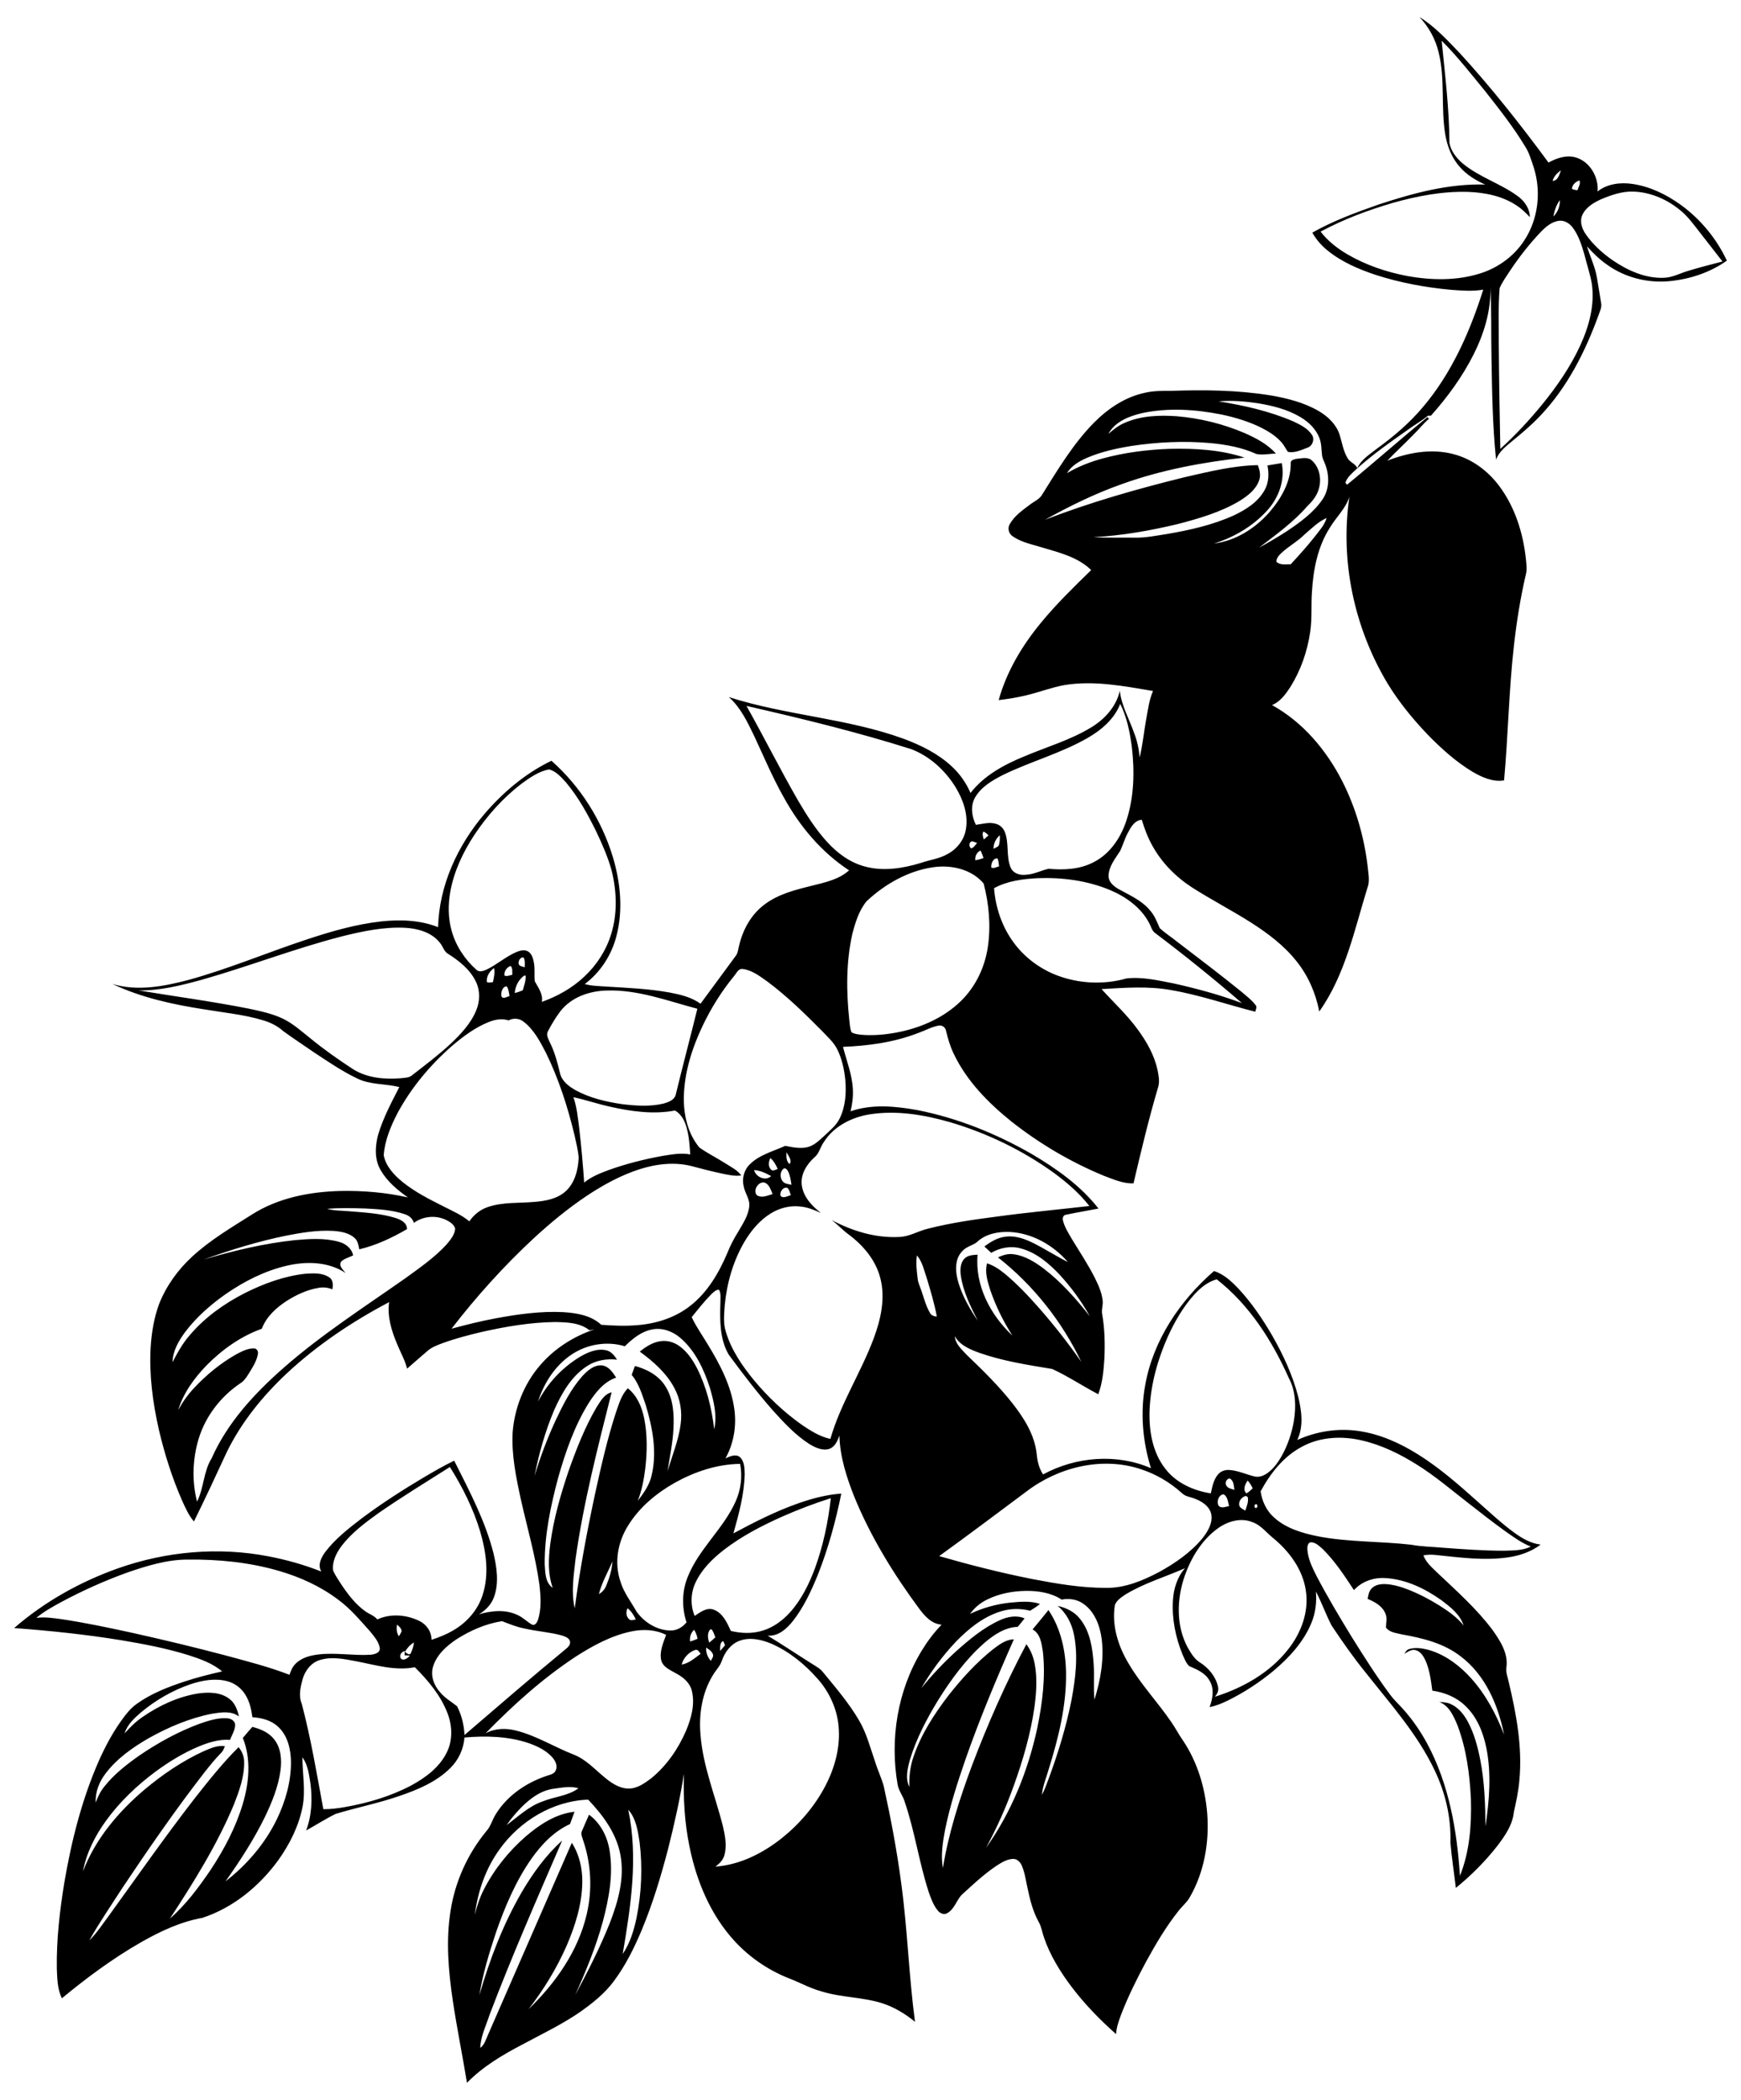 <?xml version="1.0" encoding="utf-8"?>

<!DOCTYPE svg PUBLIC "-//W3C//DTD SVG 1.1//EN" "http://www.w3.org/Graphics/SVG/1.1/DTD/svg11.dtd">
<svg version="1.1" id="Layer_1" xmlns="http://www.w3.org/2000/svg" xmlns:xlink="http://www.w3.org/1999/xlink" x="0px" y="0px"
	 viewBox="84.076 81.63 1452.477 1751.009" enable-background="new 84.076 81.63 1452.477 1751.009" xml:space="preserve"
	>
<path d="M1268.31,95.86c12.95,7.93,23.28,19.31,33.72,30.18c26.46,28.85,50.71,59.65,73.93,91.14
	c6.72-3.67,14.6-6.44,22.3-4.39c12.04,3.25,19.71,16.37,18.63,28.48c8.16-6.45,19.14-7.74,29.16-6.26
	c14.73,2.15,28.44,8.9,40.42,17.55c16.38,11.93,29.69,28.04,38.28,46.4c-13.95,9.92-30.83,15.47-47.8,17.11
	c-18.32,1.76-37.28-2.99-52.24-13.8c-6.2-4.31-11.62-9.6-16.63-15.21c2.67,8.81,6.84,17.19,8.32,26.33
	c1.2,6.92,2.27,13.85,3.42,20.78c0.84,3.6-1.03,6.96-2.12,10.29c-11.1,30.41-26.02,60.13-48.53,83.75
	c-7.26,7.76-15.4,14.62-23.62,21.32c-5.21,4.35-10.96,8.75-13.34,15.39c-2.96-28.55-3.36-57.28-3.84-85.96
	c-0.4-19.4,0.11-38.82-0.87-58.21c0.62,19.76-5.31,39.13-14.13,56.63c-9.36,18.51-21.7,35.4-35.48,50.86
	c-0.63,0.01-1.87,0.03-2.5,0.04c-5.17,4.32-11.13,7.54-16.53,11.55c-14.95,10.48-29.92,21.04-43.5,33.27
	c-3.36,3.27-7.34,6.39-8.85,11.01c0.34,0.43,1.01,1.31,1.35,1.74c22.58-18.52,44.46-37.92,67.08-56.41
	c0.42,0.47,0.84,0.95,1.28,1.44c-4.93,4.15-8.85,9.32-13.49,13.76c-6.95,7.16-14.34,13.89-21.23,21.12
	c17.2-6.64,36.35-10.28,54.54-5.6c15.67,3.83,29.31,13.96,38.86,26.81c13.15,17.59,19.91,39.26,22.22,60.92
	c0.34,4.03,1.01,8.15,0.08,12.16c-4.62,19.73-7.82,39.77-10.09,59.89c-4.24,37.36-4.81,75-8.21,112.42
	c-9.34,1.54-18.31-2.53-26.19-7.09c-14.05-8.45-26.32-19.53-37.71-31.24c-12.48-13.09-24.01-27.18-33.42-42.65
	c-27.68-46.24-39.68-102.07-31.71-155.5c-3.17,9.88-11.08,17.01-16.3,25.73c-10.15,15.82-13.84,34.78-14.95,53.29
	c-0.83,11.15,0.21,22.39-1.45,33.49c-2.35,16.28-7.87,32.2-16.62,46.17c-3.92,5.99-8.4,12.21-15.27,15.01
	c25.72,14.16,45.38,37.57,58.62,63.47c11.24,22.12,18.23,46.32,21.17,70.93c0.47,5.96,2.1,12.21-0.19,18
	C1214,857.14,1206.4,894.53,1184.71,925.09c-2.92-15.19-9.23-29.77-18.93-41.85c-10.34-13.12-23.86-23.26-37.83-32.21
	c-16.21-10.32-33.33-19.12-49.51-29.48c-13.59-8.81-25.32-20.71-33.11-34.97c-3.76-6.74-6.48-13.98-8.68-21.35
	c-6,0.4-9.11,6.09-11.6,10.81c-2.7,4.92-4.12,10.39-6.61,15.4c-4.05,6.33-9.36,12.68-9.53,20.56
	c-0.03,5.32,4.59,8.89,8.81,11.24c9.03,4.99,18.93,9.26,25.68,17.4c3.89,4.26,5.93,9.71,8.21,14.91
	c4.64,4.33,10.09,7.73,15.02,11.75c17.92,13.69,35.9,27.3,53.42,41.51c3.95,3.42,8.25,6.58,11.43,10.79
	c1.62,1.63,0.22,3.82-0.16,5.67c-23.54-5.92-46.54-14.06-70.52-18.09c-19.08-3.43-38.54-1.86-57.75-0.78
	c10.24,11.28,21.54,21.67,30.49,34.07c7.26,9.95,13.49,20.96,16.18,33.09c0.89,4.59,1.95,9.41,0.73,14.04
	c-7.94,26.66-14.34,53.74-20.72,80.8c-8.68,0.3-16.78-3.39-24.74-6.34c-27.59-11.39-53.57-26.69-77.01-45.15
	c-19.39-15.59-37.46-33.89-48.24-56.61c-2.99-6.13-4.89-12.69-6.45-19.29c-0.52-2.82-3.5-4.8-6.29-4.13
	c-5.96,1.08-11.29,4.19-16.97,6.17c-19.95,7.73-41.39,10.67-62.66,11.52c3.03,11.76,7.68,23.24,8.23,35.5
	c0.36,6.14-0.51,12.27-1.91,18.24c17.94-6.22,37.44-4.29,55.78-1c33.65,6.63,65.87,19.69,95.57,36.73
	c20.6,12.18,40.63,26.35,55.48,45.36c-9.05,1.79-18.18,3.23-27.19,5.18c-2.64,0.32-3,3.39-2.26,5.47
	c1.43,5.27,4.46,9.92,7.16,14.63c6.55,10.83,13.64,21.36,19.33,32.69c2.88,5.87,5.67,11.98,6.42,18.55
	c0.57,4.01-1.29,7.98-0.31,11.97c2.08,12.02,2.31,24.29,1.79,36.45c-0.65,10.09-1.54,20.36-5.12,29.91
	c-12.92-6.76-25.12-14.95-38.36-21.06c-20.41-3.38-41.02-6.55-60.63-13.39c-7.85-2.87-16.33-6.27-20.68-13.91
	c0.44,6.57,5.83,11.03,9.97,15.55c13.42,12.9,26.81,25.94,38.3,40.63c9.59,12.25,18.32,26.13,20.02,41.94
	c0.57,6,1.9,12.03,5.35,17.09c27.27-14.83,61.29-17.64,89.99-5.18c-7-22.43-9.06-46.54-4.73-69.69
	c6.73-37.29,29.07-70.18,57.33-94.73c8.31,2.6,14.75,8.79,20.63,14.95c10.91,11.77,19.96,25.15,28.01,39.01
	c9.16,16.08,17.07,33.06,21.66,51.05c2.81,11.68,4.55,24.63-0.83,35.86c15.81-7.13,33.58-9.97,50.79-7.53
	c18.02,2.49,34.93,10.13,50.23,19.74c17.92,11.24,33.87,25.26,49.61,39.32c9.93,8.78,19.62,17.92,30.36,25.75
	c6.56,4.77,13.85,9,22.05,9.97c-8,6.06-17.72,9.35-27.59,10.7c-19.54,2.75-39.27,0.1-58.75-1.91
	c-3.82-0.47-7.7-0.61-11.47,0.23c2.17,5.88,7.07,9.98,11.41,14.24c16.1,15.27,32.89,30.07,46.24,47.91
	c6.44,9.06,13.27,19.61,11.59,31.26c-0.65,4.16,1.13,8.16,1.94,12.19c6.37,26.72,11.5,54.26,8.88,81.84
	c-0.72,9.09-2.7,18.01-4.67,26.9c-1.06,10.49-7.32,19.37-13.47,27.56c-10.2,13.07-21.98,24.92-34.86,35.36
	c-1.45-12.64-3.51-25.23-4.54-37.91c0.67-20.71-4.17-41.38-13.09-60.03c-14.32-30.29-36.93-55.42-57.52-81.5
	c-10.24-12.59-19.54-25.91-28.54-39.39c-4.77-9.25-8.22-19.11-13.06-28.32c0.75,8.94-0.31,18.07-3.83,26.38
	c-6.53,15.8-18.47,28.67-31.36,39.59c-11.69,9.67-24.45,18.09-38.06,24.81c-4.93,2.4-10.02,4.57-15.43,5.57
	c2.62-7.02,4.11-15.38-0.1-22.11c-3.57-6.41-10.58-9.33-16.97-12.06c-2.68-2.58-3.93-6.29-5.49-9.59
	c-5.85-14.29-9-29.87-8.03-45.33c0.57-9.64,3.59-19.37,10.07-26.7c-16.51,7.28-34.06,12.43-49.57,21.83
	c-3.46,2.36-7.5,4.83-8.96,8.98c-2.72,17.13,2.86,34.5,11.7,49.07c10.22,17.27,24.12,31.92,35.42,48.45
	c3.47,4.94,6.17,10.38,9.69,15.31c12.12,18.05,18.56,39.54,20.25,61.12c1.78,23.89-2.47,48.65-14.52,69.56
	c-2.44,4.42-6.52,7.58-9.54,11.58c-10.38,13.05-18.86,27.5-26.89,42.09c-7.7,14.3-14.97,28.89-20.83,44.06
	c-1.99,5.3-3.92,10.72-4.29,16.43c-13.44-11.89-26.01-24.8-36.87-39.09c-9.62-12.73-18.2-26.49-23.32-41.68
	c-1.5-4.21-2.03-8.77-4.3-12.67c-4.96-8.92-7.4-18.94-9.47-28.85c-1.35-6.07-2.16-12.33-4.61-18.07
	c-1.26-3.03-3.95-5.88-7.47-5.71c-5.07,0.21-9.5,3.03-13.65,5.67c-10.66,7.2-20.09,16-29.51,24.71
	c-4.14,4.81-5.91,11.86-11.89,14.99c-2.79,1.49-5.99-0.17-7.73-2.45c-3.68-4.5-5.65-10.08-7.53-15.49
	c-8.01-24.65-11.57-50.52-19.97-75.06c-1.4-4.93-4.92-9.03-5.87-14.08c-6.68-38.07-0.16-78.78,20.05-111.92
	c4.75-7.79,10.25-15.15,16.6-21.71c-8.29-0.56-14.09-7.14-18.71-13.34c-21.47-29.01-40.55-60.05-54.23-93.53
	c-6.41-16.2-11.83-33.16-12.32-50.71c-1.61,4.35-3.69,9.34-8.44,11.01c-5.8,1.83-11.7-1.12-16.6-4.03
	c-11.8-7.55-21.38-17.97-30.7-28.29c-13.02-14.83-25.02-30.51-36.69-46.41c-7.49-13-7.33-28.61-6.85-43.15
	c-0.08-3.62,0.72-7.62-1.21-10.89c-2.8,0.11-4.79,2.32-6.68,4.12c-5.77,5.89-10.86,12.39-16.07,18.78
	c3.82,8.17,9.11,15.51,13.72,23.25c10.03,16.41,19.2,34.02,21.84,53.32c2,14.06-0.44,28.77-7.38,41.21
	c3.63-1.58,8.37-3.96,12.01-1.1c3.89,3.59,3.93,9.42,4.04,14.34c-0.43,16.82-4.88,33.2-9.41,49.3
	c17.53-9.43,35.36-18.49,54.19-25.08c11.56-4.06,23.54-7.22,35.81-8.08c-4.67,22.98-10.87,45.7-19.5,67.52
	c-5.55,13.64-11.82,27.22-20.98,38.86c-5.13,6.39-12.15,12.77-20.97,12.06c12.19,7.36,24.01,15.31,36.07,22.89
	c3.56,2.35,7.57,4.27,10.24,7.73c10.59,12.9,21.55,25.66,29.99,40.12c6.3,10.69,9.32,22.82,13.37,34.44
	c2.1,6.91,5.28,13.44,7.21,20.4c5.89,26.75,10.98,53.69,14.56,80.85c5.25,38.37,6.36,77.16,11.49,115.54
	c-8.19-6.65-17.34-12.26-27.44-15.46c-16.37-5.22-33.93-4.66-50.32-9.81c-9.96-2.63-18.92-7.82-28.52-11.39
	c-16.77-6.83-32.05-17.34-44.3-30.69c-19.99-21.78-31.74-49.95-37.53-78.67c-4.15-19.96-5.27-40.42-4.66-60.75
	c-3.26,20.93-7.91,41.62-13.09,62.16c-5.98,22.97-12.83,45.77-21.94,67.71c-6.29,15-13.53,29.74-23.28,42.82
	c-7.71,10.56-18.13,18.73-28.73,26.21c-14.98,10.25-31.41,18.07-47.36,26.64c-16.75,8.73-33.31,18.51-46.6,32.13
	c-3.74-22.78-8.35-45.4-11.79-68.22c-3.69-24.82-5.91-50.23-1.91-75.15c3.74-24.28,14.21-47.43,29.81-66.39
	c3.88-4.22,5.06-10.03,8.22-14.7c10.07-16.08,26.98-26.94,44.9-32.37c2.04-0.58,4.08-1.7,4.88-3.78
	c1.71-3.77-0.39-7.9-2.88-10.75c-5.21-5.85-12.51-9.33-19.78-11.89c-17.17-5.79-35.64-6.22-53.54-4.68
	c-0.7,9.54-4.9,18.66-11.71,25.38c-11.68,11.69-27.34,18.19-42.74,23.43c-17.36,6.02-35.44,9.55-52.99,14.88
	c-8.46,4.14-16.41,9.3-24.67,13.85c4.76-12.39,5.24-25.98,3.64-39.03c-1.23-7.53-2.06-15.66-6.74-21.97
	c0.03,13.68,2.78,27.5,0.15,41.11c-3.14,16.09-10.63,31.07-20.07,44.37c-15.81,21.81-37.72,39.93-63.53,48.37
	c-18.36,3.26-35.38,11.35-51.47,20.51c-23.34,13.39-45.05,29.45-65.76,46.58c-3.73-7.78-3.86-16.61-4.2-25.05
	c-0.34-23.92,2.41-47.79,6.25-71.37c5.94-34.84,14.64-69.45,28.93-101.87c5.01-11.18,10.77-22.07,17.82-32.11
	c3.98-5.61,8.15-11.26,13.85-15.24c11.86-8.5,25.62-13.84,39.38-18.42c10.39-3.43,21.02-6.1,31.68-8.54
	c-8.08-6.83-18.23-10.35-28.14-13.57c-18.32-5.69-37.21-9.28-56.11-12.43c-29.57-4.82-59.39-7.91-89.26-10.15
	c25.27-21.93,55.01-38.55,86.5-49.74c40.07-14.19,83.9-18.14,125.71-10.05c15.01,2.88,29.82,7.02,44.04,12.69
	c-3.24-5.65-0.02-11.95,3.49-16.57c8.35-10.93,19.34-19.42,30.16-27.75c16.6-12.39,34.04-23.64,51.85-34.21
	c8.33-4.89,16.67-9.75,25.37-13.94c12.54,25.02,25.91,50.03,32.82,77.34c2.74,11.79,4.66,24.59,0.44,36.27
	c-2.18,6.26-7,11.17-12.63,14.48c10.37-2.97,22-4.25,32.04,0.53c4.51,1.9,7.89,5.6,12.11,7.97c2.39,1.41,4.22-1.49,4.94-3.41
	c3.29-9.56,2.49-19.93,1.38-29.8c-3.33-24.09-10.2-47.47-15.5-71.15c-3.98-18.34-7.86-37.03-6.83-55.9
	c1.61-20.22,9.37-40.07,22.6-55.54c12.01-14.16,28.22-24.5,45.79-30.32c-1.44,0.25-2.87,0.51-4.3,0.79
	c-8.09-6.46-19.01-6.68-28.87-6.87c-20.48,0.28-40.79,3.74-60.73,8.21c-11.07,2.57-22.09,5.49-32.79,9.35
	c-4.59,1.72-9.36,3.43-13.04,6.8c-5.55,4.87-11.22,9.6-16.73,14.52c-1.74-7.13-5.5-13.51-8.21-20.26
	c-4.71-11.05-8.47-23.07-6.77-35.21c-30.63,16.13-59.69,35.53-85.08,59.14c-20.22,18.92-38.07,40.78-50.29,65.74
	c-8.97,19.42-18,38.82-27.47,58c-4.43-5.07-7.08-11.33-9.88-17.37c-8.36-19.11-14.69-39.08-19.43-59.38
	c-5.08-22.42-8.11-45.47-6.8-68.48c0.77-12.34,2.81-24.69,7.12-36.31c6-15.03,15.7-28.45,27.6-39.37
	c15-13.83,32.69-24.2,49.84-35.07c21.86-13.88,48.13-18.95,73.7-19.6c18.91-0.36,37.93,1.21,56.4,5.4
	c-8.82-6.17-17.36-13.33-22.79-22.77c-5.22-8.87-4.69-19.89-2.1-29.5c4.14-13.95,11.04-26.85,17.67-39.73
	c-11.63-3.06-24.28-1.75-35.25-7.26c-12.68-6.05-24.28-14.07-35.99-21.76c-8.47-5.87-17.11-11.5-25.45-17.56
	c-4.87-4.41-10.84-7.36-17.11-9.18c-15.72-4.73-32.14-6.27-48.27-8.98c-26.46-4.05-52.98-9.78-77.3-21.27
	c20.76,6.28,42.74,2.07,63.21-3.29c33.96-9.31,66.43-23.14,99.85-34.11c19.9-6.57,40.22-12.4,61.11-14.74
	c15.92-1.74,32.49-1.18,47.55,4.77c0.9-34.9,16.31-68.16,38.73-94.45c15.56-18.11,34.24-33.92,55.85-44.3
	c24.12,21.34,41.96,49.6,51.28,80.4c6.31,21.21,8.61,44.2,2.93,65.81c-4.05,15.79-13.34,30.18-26.41,39.98
	c5.89,1.66,12.04,1.66,18.1,2.11c17.53,1.08,35.14,1.79,52.45,4.91c9.07,1.72,18.4,3.87,26.01,9.39
	c9.73-13.28,19.51-26.52,29.29-39.77c1.93-2.38,2.08-5.54,2.83-8.38c3.02-13.19,9.84-25.87,20.73-34.16
	c11.74-9.18,26.53-12.73,40.7-16.25c10.65-2.66,21.99-5.1,30.4-12.66c-23.19-15.18-41.41-36.99-54.65-61.17
	c-9.35-16.54-16.67-34.09-24.71-51.27c-5.57-11.49-11.22-23.47-20.98-32.05c47.74,15.35,98.78,17.6,146,34.83
	c14.47,5.4,28.68,12.41,40.07,23.04c6.68,6.17,11.97,13.76,15.59,22.1c11.23-14.6,27.93-23.53,44.64-30.43
	c18.68-7.93,38.47-13.59,55.92-24.19c11.35-6.81,21.03-17.41,23.98-30.61c1.38,12.48,7.87,23.5,11.92,35.2
	c2.63,6.51,4,13.41,4.65,20.38c2.53-10.45,3.5-21.19,5.43-31.76c1.52-7.95,2.41-16.16,5.72-23.64
	c-24.37-4.07-49.36-9-74.06-4.89c-10.84,1.95-21.13,6.04-31.83,8.53c-7.53,1.85-15.21,3.02-22.89,3.97
	c6.65-23.98,19.7-45.71,35.5-64.76c12.79-15.57,27.29-29.62,41.68-43.68c-11.01-10.76-26.44-14.53-40.74-18.78
	c-8.37-2.6-17.36-4.25-24.68-9.32c-3.39-2.18-4.63-6.83-2.44-10.31c3.92-6.91,10.66-11.59,16.91-16.24
	c3.31-2.61,7.61-4.24,9.86-7.99c13.19-21.02,26.01-42.65,43.57-60.41c11.78-11.85,26.37-21.57,42.95-24.91
	c6.94-1.57,14.09-1.48,21.17-1.47c27.54-0.91,55.28-0.68,82.56,3.7c14.1,2.4,28.32,5.93,40.78,13.2
	c7.6,4.5,14.51,11.05,17.31,19.64c2.06,6.56,3.03,13.59,6.64,19.56c1.95,3.49,6.41,4.54,8.11,8.28
	c3.35-7.21,10.39-11.44,16.4-16.18c13.94-10.16,27.22-21.38,38.33-34.63c24.04-28.29,39.26-62.85,50.36-97.97
	c-9.05,1.58-18.27,0.78-27.36,0.11c-21.04-1.97-41.97-5.85-62.11-12.31c-14.61-4.86-29.15-11.05-41.09-20.99
	c-4.84-4.01-8.97-8.86-12.05-14.34c17.43-9.86,36.36-16.8,55.22-23.42c28.69-9.46,58.53-17.56,88.99-16.68
	c-7.84-3.47-15.35-8.06-21.05-14.56c-6.71-7.44-10.48-17.08-12.18-26.85c-3.86-22.7-0.01-46.15-5.54-68.64
	C1281.74,114.4,1276.13,104.12,1268.31,95.86 M1286.82,115.58c2.83,28.36,6.31,56.74,6.5,85.27
	c1.22,6.8,5.76,12.5,10.87,16.92c13.74,11.54,31.43,16.72,45.84,27.22c5.76,4.1,10.26,10.37,10.36,17.67
	c-3.31-3.38-6.64-6.79-10.62-9.38c-11.94-8.15-26.62-11.1-40.85-11.63c-21.32-0.67-42.49,3.43-62.93,9.18
	c-20.72,6.11-41.12,13.67-60.16,23.95c6.03,7.86,13.97,14.03,22.49,19c15.27,8.87,32.21,14.65,49.52,17.94
	c20.39,3.76,41.86,4.13,61.77-2.3c14.51-4.7,27.52-14.18,35.92-26.97c11.9-17.8,14.57-41.07,8.05-61.36
	c-2.03-5.96-3.72-12.13-7.19-17.46c-9.79-16.15-21.5-31.03-33.17-45.84C1311.44,143.43,1299.97,128.72,1286.82,115.58
	 M1379.36,232.51c4.6-0.27,5.61-5.36,6.98-8.82C1383.15,225.82,1380.41,228.73,1379.36,232.51 M1395.52,238.99
	c1.22,1.09,3.03,0.9,4.55,1.34c0.86-2.64,2.83-5.4,1.76-8.25C1398.72,233.04,1395.75,235.56,1395.52,238.99 M1419.73,247.83
	c-6.23,2.86-12.78,6.73-15.64,13.28c-2.27,5.35-0.19,11.35,2.96,15.86c5.94,8.58,13.81,15.67,22.33,21.63
	c12.47,8.48,27.1,15.2,42.48,14.68c7.54-0.09,14.15-4.01,21.25-5.98c9.26-2.78,18.63-5.19,27.99-7.63
	c-6.39-8.22-12.8-16.42-19.19-24.63c-4.67-5.94-9.09-12.18-14.88-17.1c-11.1-9.59-25.29-16.01-40.06-16.53
	C1437.49,241,1428.35,244.21,1419.73,247.83 M1379.99,262.17c3.75-3.56,5.58-8.57,5.43-13.7
	C1382.54,252.52,1380.86,257.3,1379.99,262.17 M1369.27,275.32c-9.15,9.63-17.4,20.11-24.79,31.15
	c-3.23,5.07-6.98,9.92-9.32,15.48c-1.2,14.96-0.59,30.02-0.7,45.03c0.2,29.66,0.7,59.32,1.3,88.98
	c12.58-11.47,24.21-23.97,34.99-37.14c12.32-15.18,23.58-31.42,31.75-49.25c7.33-16.01,12.21-33.88,9.56-51.58
	c-1.47-8.12-4.13-15.97-6.13-23.97c-2.27-7.8-4.73-15.8-9.62-22.41c-2.6-3.51-6.71-6.35-11.26-5.9
	C1378.65,266.36,1373.54,270.85,1369.27,275.32 M1100.75,416.34c21.24,3.3,42.43,8.16,62.25,16.65c5.8,2.79,12.15,5.76,15.7,11.41
	c2.33,3.68,0.34,9.14-3.77,10.52c-5.18,1.94-10.75,4.65-16.38,3.51c-1.84-2.51-3.1-5.43-5.18-7.77
	c-4.61-5.31-10.65-9.12-16.85-12.29c-10.54-5.26-21.92-8.66-33.41-11.09c-21.69-4.31-44.35-5.8-66.11-1.19
	c-10.84,2.5-22.68,7.03-28.25,17.39c3.96-3.4,8.02-6.81,12.86-8.92c13.77-6.29,29.37-6.9,44.25-5.84
	c19.39,1.63,38.55,6.35,56.45,13.98c9.57,4.24,19.21,9.19,26.21,17.18c-5.41,0.05-10.97,1.42-16.28,0.31
	c-11.99-5.46-25.1-7.82-38.13-9.07c-22.07-2.01-44.35-0.9-66.24,2.39c-12.47,2.04-24.93,4.79-36.59,9.73
	c-6.62,2.84-13.25,6.62-17.07,12.96c9.26-5.5,19.35-9.44,29.73-12.26c18.28-4.97,37.2-7.38,56.11-8.03
	c20.92-0.49,42.29,0.68,62.29,7.29c-34.71,3.82-69.32,10.23-102.25,22.07c-22.31,7.86-43.6,18.29-64.23,29.8
	c37.96-14.74,77.24-25.81,116.73-35.58c20.04-4.52,40.21-9.62,60.86-10.01c1.49,3.95,2.6,8.32,1.15,12.46
	c-2.6,7.83-9.52,13.11-16.25,17.32c-15.81,9.44-33.67,14.66-51.37,19.27c-23.2,5.57-46.82,9.77-70.66,10.99
	c11.21,0.74,22.46,0.28,33.69,0.43c9.47,0.33,18.78-1.73,28.1-3.1c18.86-3.26,37.76-7.51,55.27-15.43
	c10.09-4.79,20.31-11.13,25.79-21.24c3.46-6.2,3.71-13.61,2.32-20.43c3.97-0.65,7.94-1.31,11.92-1.97
	c2.83,14.24-2.51,28.98-12.14,39.51c-11.86,13.04-27.59,22.43-44.4,27.56c18.01-2.24,34.17-12.51,46.06-25.9
	c9.85-11.38,18.14-25.5,17.97-40.99c-0.35-2.73,2.96-3.34,5-3.75c4.14-0.32,9.13-1.8,12.59,1.34c6.23,5.49,8.1,14.75,6.14,22.61
	c-1.38,6.17-5.42,11.28-9.91,15.55c-11.64,13.44-26.23,23.81-40.24,34.59c7.85-4.28,15.58-8.81,23.09-13.67
	c10.99-7.35,22.09-15.31,29.69-26.33c5.94-8.46,6.04-19.76,2.52-29.19c-0.93-2.68-2.52-5.17-2.77-8.05
	c-0.6-4.65-0.36-9.48-2.09-13.92c-2.86-7.79-9.18-13.76-16.2-17.88c-10.91-6.41-23.39-9.47-35.78-11.46
	C1122.3,416.24,1111.48,415.35,1100.75,416.34 M1172.4,527.32c-5.05,5.1-11.3,8.71-16.8,13.26c-2.83,2.57-6.58,5.26-6.72,9.44
	c3.16,3.12,8.05,1.99,12.05,2.11c6.92-7.52,13.79-15.1,20.12-23.13c3.69-4.84,8.03-9.46,9.79-15.43
	C1183.74,516.69,1178.25,522.39,1172.4,527.32 M1018.65,668.56c-4.92,12.79-15.88,21.95-27.46,28.58
	c-22.31,12.75-47.36,19.48-70.38,30.7c-8.87,4.54-18.13,9.88-23.25,18.78c-4,7.04-2.82,15.82,0.68,22.82
	c5.56-0.74,11.3-2.57,16.86-0.81c3.4,0.95,6.09,3.67,7.35,6.93c3.6,9.4,0.89,20.03,4.73,29.35c2.02,5.01,7.88,6.85,12.87,6.13
	c6.6-0.28,12.51-3.6,18.84-4.96c12.49,1.1,25.64,0.61,37.03-5.23c13.79-6.72,22.94-20.24,27.71-34.46
	c6.67-19.95,7.13-41.48,4.68-62.21C1026.68,691.97,1024.21,679.65,1018.65,668.56 M706.85,670.27
	c14.67,26.11,28.07,52.92,43.02,78.88c7.13,12.15,14.75,24.16,24.29,34.6c8.52,9.37,19.19,17.21,31.58,20.46
	c15.34,4.13,31.58,1.56,46.52-3c7.43-2.6,15.51-3.44,22.4-7.48c7.83-4.15,13.85-11.82,15.25-20.65c2.07-12.11-2.23-24.33-8.37-34.62
	c-8.63-14.12-21.48-26.04-37.01-32.08C799.27,692.05,753.11,680.84,706.85,670.27 M519.14,735.14
	c-15.43,11.85-28.59,26.53-39.34,42.71c-9.41,14.37-16.97,30.25-20.03,47.25c-1.99,10.87-1.88,22.23,1.16,32.9
	c3.52,12.52,11,23.78,20.7,32.37c2.41,2.21,5.9,0.86,8.49-0.28c8.78-4.28,16.16-11.01,25.21-14.78c2.97-1.19,6.64-2.03,9.52-0.18
	c2.96,1.98,3.98,5.69,4.61,9.01c1.05,5.19,0.19,10.52,0.78,15.73c2.87,5.36,7.06,10.66,5.88,17.18
	c12.91-4.58,25.13-11.41,35.16-20.8c10.42-9.64,18.43-21.94,22.62-35.53c5.44-17.34,4.75-36.13,0.34-53.61
	c-3.1-11-7.71-21.51-12.59-31.81c-7.14-14.57-15.04-28.96-25.51-41.42c-4-4.26-8.18-9.29-14.1-10.67
	C533.46,724.87,526.1,730.1,519.14,735.14 M904.37,775.13c-0.97,2.16-0.22,4.4,0.5,6.52c1.32-1.14,2.62-2.3,3.9-3.49
	C907.4,777.02,906.22,775.44,904.37,775.13 M912.9,789.43c1.43-0.74,2.97-1.37,4.24-2.4c1.21-2.79,1.11-5.95,1.08-8.93
	C914.9,780.92,912.92,785.06,912.9,789.43 M894.27,789.08c2.32-0.6,3.49-2.88,4.96-4.53c-1.37-0.51-2.7-1.1-4.12-1.38
	C892.28,783.56,892.26,787.62,894.27,789.08 M897.76,798.97c2.33-0.38,4.61-1.02,6.84-1.84c-0.7-2.17-1.5-4.29-2.48-6.33
	C898.99,792.38,897.35,795.49,897.76,798.97 M911.11,805.13c2.2,0.86,4.36-0.54,6.47-1.07c-0.29-2.22-0.38-4.51-1.28-6.57
	C912.61,796.9,910.6,802.06,911.11,805.13 M862.54,804.79c-20.96,3.06-40.18,14.03-55.51,28.36c-6.33,7.73-9.35,17.6-11.84,27.13
	c-5.29,23.5-5.1,47.91-2.58,71.75c0.53,3.48,0.44,7.16,1.89,10.43c3.19,1.68,6.87,1.92,10.4,2.19c10.11,0.55,20.27-0.57,30.17-2.64
	c18.61-3.97,36.73-12.11,50.49-25.49c12.42-11.99,20.16-28.33,22.66-45.32c2.58-17.59,0.96-35.72-3.52-52.85
	C894.62,806.34,877.55,802.58,862.54,804.79 M913.4,822.25c1.23,16.14,6.61,32.11,16.25,45.19c9.1,12.46,21.94,22.07,36.35,27.55
	c18.36,6.94,39.02,7.9,57.9,2.52c13.22-1.49,26.42,1.67,39.35,4.16c19.27,4.31,38.42,9.46,56.93,16.4
	c-23.39-20.18-47.45-39.57-72.1-58.19c-3.01-1.92-3.64-5.65-5.29-8.55c-6.8-13.01-19.39-21.92-32.64-27.53
	c-18.94-7.91-39.76-10.62-60.17-9.89C937.47,814.56,924.55,816.14,913.4,822.25 M369.45,862.39
	c-39.79,10.24-78.14,25.24-117.66,36.41c-17.05,4.61-34.48,9.04-52.28,8.67c30.66,5.08,61.49,9.17,91.99,15.2
	c9.67,2.07,19.48,4.08,28.47,8.35c8.69,4.15,15.84,10.73,23.32,16.66c11.3,9.21,23.23,17.62,35.45,25.58
	c11.64,7.25,25.93,8.54,39.32,7.5c3.38-0.42,7.23-0.21,9.95-2.62c10.86-8.47,21.92-16.73,32-26.14
	c8.49-8.04,16.84-16.83,21.34-27.82c3.21-7.61,3.41-16.6-0.29-24.09c-4.83-10.02-13.86-17.19-23.06-23.03
	c-3.57-1.95-4.34-6.3-6.86-9.2c-6.83-8.8-18.39-11.98-29.06-12.59C404.27,854.4,386.64,858.15,369.45,862.39 M516.73,885.12
	c0.42,2.4,3.31,2.36,5.11,3.09c-0.02-2.73,0.53-5.71-0.98-8.15C518.13,879.49,516.48,882.81,516.73,885.12 M504.96,895.16
	c2.17,0.89,4.41-0.3,6.55-0.71c-0.26-2.46,0.54-5.49-1.48-7.38C506.83,888.27,504.38,891.68,504.96,895.16 M490.33,900.63
	c1.61,0.57,3.31,0.14,4.96,0.01c0.89-3.88,1.75-7.86,0.98-11.83C492.58,891.46,489.56,895.9,490.33,900.63 M696.51,895.51
	c-10.48,12.74-19.27,26.84-26.35,41.72c-8.7,18.38-15.05,38.27-15.57,58.74c-0.33,15,3.21,30.79,12.97,42.54
	c6.71,4.76,14.16,8.44,21.13,12.85c4.8,3.16,10.33,5.64,13.79,10.43c-5.53,0.81-11-0.53-16.38-1.63
	c-8.18-1.77-16.3-3.78-24.37-5.98c-14.43-3.87-29.8-2.07-43.89,2.37c-15.75,5.03-30.39,13.07-44.13,22.17
	c-15.8,10.55-30.5,22.68-44.45,35.55c-24.89,23.12-47.72,48.44-68.47,75.32c12.25-3.33,24.58-6.37,37.07-8.7
	c18.47-3.4,37.26-6.07,56.08-5.13c11.17,0.72,23.23,2.66,31.75,10.56c10.11,0.76,20.29,1.17,30.4,0.28
	c15.59-1.26,31.18-6.17,43.59-15.9c14.68-11.31,24.24-27.79,31.35-44.6c2.3-5.84,5.23-11.38,8.52-16.71
	c3.88-6.76,8.59-13.49,9.57-21.42c0.9-6.12-3.48-11.13-4.56-16.9c-1.66-6.53,0.16-13.81,5.04-18.52
	c8.08-8.06,19.49-10.85,29.59-15.43c6,1.15,12.23,2.5,18.32,1.14c5.48-1.29,9.68-5.3,13.71-8.99
	c4.77-4.63,10.32-8.78,13.31-14.89c4.94-9.93,5.7-21.39,4.76-32.27c-0.85-8.57-2.71-17.14-6.43-24.94
	c-3.01-6.32-8.41-10.96-13.1-15.98c-14.29-14.43-28.91-28.67-45.19-40.87c-6.29-4.43-12.75-9.57-20.59-10.67
	C700.06,888.93,698.56,893.11,696.51,895.51 M513.52,909.64c2.31-0.52,4.55-1.29,6.71-2.26c1.1-4.02,2.69-8.04,2.38-12.27
	c-0.35,0.04-1.04,0.11-1.39,0.15C516.71,898.54,513.91,904.09,513.52,909.64 M502.3,911.88c0.89,3.55,4.63,0.85,6.89,0.31
	c-0.53-2.76-0.73-5.71-2.36-8.09C503.26,904.19,501.98,908.93,502.3,911.88 M551.71,924.71c-3.95,5.21-7.39,10.85-10.4,16.66
	c-1.98,3.25,0.32,6.7,1.62,9.72c4.04,8.16,6.34,17.01,8.45,25.82c1.63,6.46,7.4,10.67,12.89,13.81
	c11.95,6.53,25.44,9.65,38.83,11.62c11.49,1.38,23.35,2.25,34.71-0.53c3.8-1.15,8.52-2.71,9.89-6.88
	c5.85-24.09,12.21-48.06,18.17-72.13c-24.89-6.56-49.68-16.12-75.84-15.2C575.73,907.98,560.77,913.14,551.71,924.71 M508.42,932.49
	c-5.5-1.72-11.35-0.78-16.58,1.36c-11.28,4.5-21.13,11.85-30.34,19.65c-18.28,15.93-34.17,34.82-45.72,56.2
	c-5.7,10.98-10.65,22.78-11.59,35.23c1.77,9.24,8.65,16.52,15.7,22.3c10.43,8.41,22.46,14.49,34.39,20.47
	c7.31,3.75,15.01,7.04,21.37,12.37c3.73-5.54,9.17-9.91,15.56-11.98c12.48-4.25,25.88-3.06,38.81-4.26
	c9.17-0.7,18.95-2.49,26-8.86c7.71-7.05,10.38-17.92,10.83-27.99c-0.44-6.28-2.14-12.39-3.41-18.53
	c-5.68-23.71-13.21-47.1-23.94-69.03c-4.85-9.28-9.89-19.03-18.29-25.6C517.62,930.78,512.54,930.25,508.42,932.49 M562.47,996.56
	c2.97,8.48,3.72,17.5,4.91,26.35c1.69,14.91,3.03,29.85,4.06,44.82c6.05-4.99,13.46-7.84,20.73-10.55
	c14.28-5.09,29.04-8.84,43.96-11.56c7.84-1.24,15.88-2.89,23.81-1.36c-0.54-7.4-0.93-14.88-2.97-22.05
	c-1.53-5.75-4.38-11.54-9.76-14.55c-18.04,3.39-36.57,0.78-54.28-3.22C582.68,1002.18,572.73,998.75,562.47,996.56
	 M809.85,1010.81c-15.21,2.38-30.33,10-38.63,23.39c-2.88,3.96-3.69,9.26-7.61,12.45c-6.54,5.82-11.87,14.32-10.6,23.4
	c1.31,9.74,8.54,17.27,15.96,23.06c-5.4-2.52-11.02-4.8-17-5.39c-8.56-1.07-17.34,1.12-24.65,5.61
	c-9.6,5.85-16.92,14.78-22.54,24.39c-9.21,15.96-14.34,34.1-16.08,52.39c-0.48,7.3-1.35,14.87,0.92,21.98
	c4.51,15.18,13.65,28.48,23.6,40.6c11.7,13.97,25.03,26.63,39.94,37.13c7.28,4.96,14.96,9.77,23.68,11.68
	c8.41-29.38,25.46-55.22,36.11-83.73c5.91-15.85,9.91-33.39,5.61-50.16c-3.76-15.1-14.29-27.55-26.57-36.66
	c-4.98-3.66-9.15-8.26-14.08-11.97c17.13,9.15,36.55,15.1,56.12,14.11c8.63-0.13,16.03-5.04,24.26-6.91
	c19.26-4.97,39.02-7.68,58.72-10.26c25.24-3.42,50.6-5.74,75.9-8.65c-8.35-10.64-18.63-19.58-29.5-27.55
	c-26.17-18.9-55.68-33.14-86.61-42.31C855.17,1011.21,832.3,1007.33,809.85,1010.81 M740.22,1042.45
	c-0.1,3.37-0.43,7.52,2.58,9.85C745.22,1049.2,741.68,1045.33,740.22,1042.45 M727.2,1056.77c1.55,1.89,3.9,0.14,5.69-0.35
	c-1.42-3.43-3.28-6.7-6.11-9.14C725.28,1050.23,724.76,1054.14,727.2,1056.77 M737.35,1056.51c-2.68,2.64-2.6,7.49-0.2,10.31
	c1.8,2.09,4.75,2.16,7.25,2.76c-0.63-3.78-1.09-7.69-2.83-11.15C740.8,1056.93,739,1054.74,737.35,1056.51
	 M713.18,1057.34c1.56,5.76,9.54,9.54,14.23,4.96C722.97,1059.91,718.32,1057.56,713.18,1057.34 M715.6,1078.34
	c4.03,2.57,8.9,0.2,13.01-1.03c-1.39-3.31-2.46-7.3-5.79-9.19C717.42,1065.47,711.57,1074.19,715.6,1078.34
	 M735.26,1078.71c2.07,2.7,5.98,0.13,8.61-0.45c-0.88-2.12-1.13-4.75-3.08-6.19C737.32,1071.25,734.41,1075.59,735.26,1078.71
	 M356.95,1089.64c5.89,1.63,12.08,1.42,18.13,1.98c13,1.07,26.21,1.73,38.76,5.57c4.46,1.37,9.81,3.91,9.79,9.36
	c-12.46,7.26-25.76,13.51-39.84,16.85c-0.61-3.33-1.13-7-3.79-9.37c-4.82-4.48-11.68-5.53-17.99-6
	c-13.14-0.74-26.23,1.43-39.09,3.94c-23.48,4.76-46.43,11.87-68.97,19.96c24.91-7.36,50.28-13.45,76.14-16.19
	c12.18-1.07,24.75-1.96,36.66,1.38c5.6,1.46,10.7,5.4,11.93,11.31c-3.31,1.75-7.27,2.54-10,5.23c-2.3,3.58,1.72,6.9,3.77,9.51
	c-14.46-9.6-33.01-9.95-49.42-6.04c-18.19,4.28-35.12,12.89-50.45,23.45c-12.78,8.95-24.71,19.39-34.13,31.9
	c-5.4,7.32-10.22,15.7-10.46,25.04c4.19-8.02,8.6-16,14.64-22.81c12.46-14.63,28.42-25.96,45.44-34.7
	c15.99-8.02,33.12-14.37,51-16.27c6.69-0.45,14.21-0.84,19.95,3.21c3.18,2.26,2.89,6.41,2.38,9.82c-3.64-1.5-7.62-1.98-11.49-1.25
	c-9.5,1.57-18.41,5.7-26.51,10.81c-8.83,5.71-17.12,13.24-20.93,23.31c-17.59,6.27-33.13,17.42-46.19,30.63
	c-10.18,10.58-19.18,22.87-23.5,37.06c3.64-6.6,8.02-12.78,13.2-18.27c10.25-10.99,22.03-20.64,35.1-28.06
	c4.67-2.42,9.61-5.17,15.02-4.96c2.45,0.06,3.65,2.75,3.09,4.91c-1.15,6.28-4.87,11.68-8.18,17.01
	c-1.76,2.85-3.81,5.6-6.73,7.36c-16.03,10.88-28.56,27.04-34.33,45.6c-5.24,17.02-5.92,35.59-1.49,52.86
	c5.79-11.41,5.31-25.13,12.18-36.12c13.15-29.71,35.69-54.03,59.83-75.26c31.59-27.74,67.05-50.5,101.39-74.6
	c12.06-8.76,24.5-17.29,34.65-28.31c3.23-3.87,6.9-8.1,7.32-13.34c-1.01-3.62-4.54-5.75-7.71-7.32
	c-8.54-4.06-19.1-3.07-26.75,2.5c-1.05-3.63-4.05-6.11-7.56-7.19c-10.54-3.62-21.81-4.17-32.84-4.78
	C378.3,1089.05,367.59,1088.74,356.95,1089.64 M899.25,1117.21c-2.39,2.21-5.65,2.94-8.38,4.58
	c-4.5,2.52-7.7,7.11-8.64,12.16c-1.35,6.81,0.2,13.79,2.42,20.24c3.54,10.3,9.07,19.77,15.16,28.75
	c-5.98-11.77-12-23.86-14.07-37.03c-0.69-4.88-0.77-10.6,2.72-14.49c2.81-3.16,7.29-3.33,11.21-3.55
	c-2.33,25.65,10.7,50.29,29.01,67.44c-7.66-11.99-14.01-24.85-18.57-38.33c-2.2-7.03-4.56-14.53-2.56-21.89
	c5.51,1.73,10.33,5.02,14.77,8.64c10.73,8.86,20.24,19.07,29.42,29.51c12.26,14.04,23.75,28.75,34.45,44.02
	c-16.18-33.82-40.01-63.93-69.49-87.12c4.08-2.02,8.63-3.35,13.23-2.61c9.2,1.26,17.34,6.31,24.66,11.77
	c14.84,11.27,27.21,25.37,38.73,39.92c-6.96-12.43-15.44-24.02-25.07-34.52c-9.06-9.61-19.68-18.69-32.72-22.11
	c-8.29-2.25-17.18-0.57-24.51,3.73c-1.9-1.78-3.8-3.54-5.68-5.31c5.22-3.9,11.05-7.46,17.67-8.16
	c8.25-1.11,16.33,1.9,23.58,5.54c9.64,4.9,18.75,10.78,28.43,15.61c-12.31-14.19-30.04-24.3-49.04-25.11
	C916.54,1108.56,906.36,1110.58,899.25,1117.21 M849.06,1128.45c-1.06,6.44-0.13,12.97,0.6,19.41
	c0.33,3.39,1.91,6.46,2.99,9.66c2.23,6.29,3.8,12.91,7.19,18.72c1.05,2.29,3.47,3.04,5.82,3.22
	c-1.98-10.73-5.16-21.2-8.28-31.64C855.06,1141.21,853.7,1133.92,849.06,1128.45 M1080.27,1161.29
	c-9.27,10.3-16.23,22.46-21.95,35.02c-8.38,18.81-14.02,39.02-15.11,59.63c-0.87,17.59,1.99,36.45,13.2,50.61
	c9.1,11.73,23.44,18.11,37.84,20.34c1.17-5.46,2.22-11.29,5.91-15.69c2.33-2.9,6.18-4.12,9.8-3.8
	c7.27,0.53,13.92,3.81,20.95,5.43c3.86,0.85,7.76-0.8,10.84-3.05c4.83-3.58,8.44-8.54,11.41-13.7
	c5.26-9.25,8.67-19.49,10.43-29.96c1.86-11.84,1.5-24.6-4.27-35.37c-13.92-31.19-32.96-61.13-60.17-82.36
	C1091.6,1150.45,1085.44,1155.62,1080.27,1161.29 M605.35,1204.23c-15.06-4.61-31.97-1.65-44.89,7.22
	c-13.46,9.16-22.65,23.61-27.54,38.94c7.83-15.15,19.92-28.06,34.42-37.01c6.63-3.92,14.42-7.53,22.3-5.85
	c4.24,0.86,7.04,4.42,9.22,7.88c-8.67-0.98-17.71,0.48-25.06,5.38c-13.11,8.5-21.12,22.64-27.35,36.57
	c-7.46,17.63-12.75,36.17-16.38,54.95c4.77-15.92,10.72-31.5,17.69-46.59c6.13-12.91,12.67-25.91,22.21-36.67
	c4.19-4.49,9.54-9.31,16.11-8.89c5.73,0.57,9.2,5.77,12.03,10.22c-10.18,3.43-17.12,12.26-22.76,20.95
	c-11.94,19.18-19.41,40.75-25.57,62.37c-6.29,23.56-11.42,47.75-11.28,72.24c0.46,6.86,0.36,15.38,6.7,19.75
	c-4.15-11.72-3.63-24.38-2.05-36.52c2.76-20.86,8.6-41.16,15.32-61.05c6.48-18.25,13.55-36.44,23.39-53.17
	c3.21-4.85,6.3-10.93,12.48-12.31c-11.59,46.07-23.54,92.21-30.15,139.33c-1.48,13.49-3.75,27.36-0.62,40.78
	c4.17-31.79,10.09-63.33,16.78-94.68c5.04-22.97,10.21-45.97,17.48-68.35c2.55-7.13,4.57-14.9,10.04-20.45
	c7.81,6.17,11.76,15.77,13.68,25.28c2.68,13.66,2.47,27.74,0.87,41.53c-1.15,9.19-2.83,18.4-6.28,27.04
	c4.91-6.39,9.77-13.13,11.55-21.15c4.72-19.52,0.79-39.93-4.91-58.81c-3.04-8.69-5.71-17.92-11.7-25.1
	c0.88-2.48,1.78-4.95,2.7-7.39c10.06,2.66,19.97,7.98,25.53,17.1c6.55,10.44,7.23,23.28,6.6,35.26
	c-0.55,11.94-3.17,23.64-4.89,35.44c3.79-13.1,9.21-25.82,10.93-39.43c1.37-10.16-0.33-20.75-5.17-29.81
	c-6.64-12.64-17.61-22.26-28.98-30.57c5.03-3.98,10.63-7.7,17.11-8.62c5.62-0.94,11.44,0.74,16.01,4.05
	c6.46,4.63,10.99,11.41,14.63,18.36c8.01,15.87,12.3,33.38,14.36,50.96c2.66-11.54-0.41-23.43-3.59-34.55
	c-5.05-15.58-12.36-31.33-25.17-42.05c-6.39-5.28-15.02-8.33-23.29-6.54C618.92,1192.02,611.69,1198.04,605.35,1204.23
	 M1170.76,1287.73c-15.57,8.01-26.76,22.32-34.97,37.45c1.14,8.26,4.9,16.22,11.18,21.81
	c10.07,9.12,23.55,13.08,36.59,15.71c25.69,4.98,52.01,4.05,77.92,7.02c8.6,1.64,17.38,1.68,26.07,2.48
	c17.13,1.27,34.28,2.54,51.46,2.52c7.46-0.28,15.32-0.03,22.18-3.45c-7.61-3-14.23-7.86-20.89-12.51
	c-10.83-7.78-21.33-16-31.82-24.22c-13.76-10.66-27.02-22.04-41.81-31.28c-14.33-9.07-29.81-16.67-46.4-20.5
	C1203.86,1278.89,1185.83,1279.66,1170.76,1287.73 M940.36,1325.38c-24.17,18.04-48.3,36.15-72.75,53.83
	c25.59,7.36,51.43,13.93,77.57,19.1c20.38,3.9,41,7.46,61.82,7.38c15.77,0.19,30.67-6.13,44.38-13.36
	c13.3-7.36,26.12-16.2,35.88-28c4.45-5.66,8.76-12.69,7.32-20.19c-1.44-6.4-7.44-10.36-13.17-12.6
	c-3.7-1.68-8.21-1.76-11.19-4.77c-9.97-9.04-21.84-16.02-34.66-20.14C1003.25,1296.02,966.93,1305.06,940.36,1325.38
	 M647.02,1318.06c-15.48,8.78-29.72,20.58-39.07,35.91c-8.5,13.58-11.56,30.85-6.32,46.2
	c2.73,9.39,8.92,17.1,13.62,25.51c6.39,8.77,16.73,15.26,27.75,15.57c5.47,0.25,10.46-2.66,13.83-6.8
	c-3.98-12.22-3.92-25.78,0.94-37.75c9.23-23.44,29.73-40.08,39.97-62.96c4.45-9.79,5.82-20.87,3.82-31.44
	C682.37,1302.52,663.67,1308.8,647.02,1318.06 M400.12,1343.16c-11.12,7.98-22.31,16.29-30.78,27.17
	c-4.48,5.9-8.25,13.15-7.37,20.77c1.84,4.47,4.79,8.39,7.34,12.48c5.44,8.04,11.52,15.91,19.49,21.61
	c3.27,2.41,7.44,3.59,10.09,6.82c10.9-5.07,24.13-4.01,34.81,1.15c6.13,2.85,10.42,9,10.38,15.86
	c6.02-2.02,11.98-4.31,17.48-7.52c11.6-6.48,21.06-17.06,25.13-29.82c5.64-17.27,3-35.99-2.03-53.07
	c-5.74-19.01-14.7-36.92-25.25-53.7C439.54,1317.5,419.46,1329.77,400.12,1343.16 M1107.35,1320.64
	c1.43,2.21,4.29,2.51,6.59,3.31c-0.61-3.26-0.48-7.6-3.8-9.4C1107.15,1314.38,1105.75,1318.43,1107.35,1320.64
	 M1123.92,1326.89c1.98-1.08,3.63-2.65,5.26-4.19c-1.11-2.34-2.43-4.58-4.18-6.48
	C1122.81,1319.12,1120.72,1323.92,1123.92,1326.89 M1100.76,1337.21c2.28,2.55,5.9,0.75,8.71,0.28
	c-1.01-3.38-1.1-7.9-4.55-9.81C1100.72,1327.92,1098.74,1333.93,1100.76,1337.21 M1122.47,1329.36
	c-3.16,1.19-5.64,5.05-4.22,8.38c1.06,1.73,3.11,2.46,4.76,3.56c1.07-3.37,2.6-6.8,2.2-10.4
	C1125.13,1329.57,1123.59,1328.7,1122.47,1329.36 M736.37,1346.39c-16.96,7.6-33.62,16.24-48.39,27.62
	c-9.53,7.44-18.5,16.22-23.67,27.32c-4.06,8.63-4.39,18.93-0.69,27.75c4.62-3,9.73-7.22,15.64-5.31
	c7.76,2.72,11.36,10.9,14.55,17.83c8.89,2.16,18.42,2.44,27.19-0.46c8.65-2.75,16.13-8.35,22.17-15.02
	c9.59-10.68,16-23.78,20.95-37.14c6.76-18.71,10.9-38.32,13.09-58.06C763.31,1335.28,749.7,1340.52,736.37,1346.39
	 M1131.9,1339.17c1.58-0.29,1.69-3.2-0.03-3.3C1130.26,1336.1,1130.23,1339,1131.9,1339.17 M1100.07,1356.09
	c-13.29,9.62-22.2,24.26-27.59,39.54c-6.65,19.14-7.39,41.32,2.33,59.56c2.76,4.71,5.58,9.8,10.38,12.72
	c7.18,4.54,13.16,11.69,15.02,20.11c0.87,3.13-0.6,6.15-2.63,8.47c23.43-7.34,45.91-20.03,61.23-39.61
	c10.79-13.6,17.41-31.33,14.71-48.81c-2.49-17.31-13.37-32.23-26.49-43.26c-6.04-4.64-10.68-11.33-18.12-13.93
	C1119.23,1346.9,1108.22,1350.2,1100.07,1356.09 M1174.8,1373.94c0.57,7.78,4.15,14.89,7.59,21.75
	c9.05,17.3,19.06,34.07,29.26,50.71c10.19,16.32,20.49,32.61,31.97,48.07c3.61,4.97,8.25,9.04,12.25,13.69
	c7.24,8.31,13.48,17.47,18.74,27.14c18.27,33.84,25.02,72.5,27.45,110.5c8.13-20.14,9.75-42.24,9.17-63.75
	c-0.97-20.98-3.79-42.17-11.27-61.9c-3.18-7.53-6.9-16.23-15.14-19.32c3.22,0.24,6.58,0.32,9.57,1.74
	c6.67,3.01,11.3,9.09,14.65,15.41c5.04,9.66,7.86,20.32,9.96,30.97c3.6,18.29,4.21,36.97,4.36,55.55
	c3.26-21.63,5.07-43.9,0.71-65.52c-2.66-12.99-7.94-26.01-17.82-35.19c-7.37-7.07-17.24-10.97-27.23-12.4
	c-1.15-8.64-2.23-17.47-5.85-25.48c-1.7-3.54-4.15-7.36-8.21-8.32c-3.47-0.86-6.4,1.56-9.28,3.03
	c1.09-1.53,2.05-3.46,4.06-3.93c5.73-1.66,11.86-0.53,17.48,1.11c13.51,4.2,25.07,13.12,34.42,23.55
	c12.1,13.58,20.77,29.87,27.27,46.77c-4.96-24.76-15.72-49.98-36.48-65.5c-13.99-10.78-31.53-15.06-48.6-18.08
	c-4.66-1.23-10.56-1.51-13.5-5.86c0.04-3.86,1.25-7.92-0.46-11.6c-2.52-6.3-8.87-9.71-14.8-12.19
	c0.57-2.98,0.98-6.25,3.17-8.53c2.92-3.28,7.61-3.98,11.79-3.81c6.5,0.33,12.8,2.26,18.85,4.59
	c9.22,3.63,18.05,8.23,26.44,13.52c7.24,4.61,14.42,9.61,19.81,16.4c-2.95-9.18-10.92-15.3-18.28-20.91
	c-13.79-9.79-29.78-17.63-46.9-18.61c-9.72-0.68-19.7,2.74-26.31,10.02c-7.86-11.95-15.77-24.07-25.99-34.16
	c-3.01-2.59-6.32-6.19-10.65-5.63C1174.78,1368.92,1174.71,1371.75,1174.8,1373.94 M190.68,1392.77
	c-19.25,6.89-37.94,15.32-55.96,24.98c-7.04,3.88-14.18,7.75-20.33,12.98c6.85-0.97,13.73,0.11,20.53,1
	c20.09,2.96,39.96,7.21,59.79,11.52c25.92,5.76,51.74,11.96,77.42,18.75c17.95,4.89,36.06,9.44,53.43,16.17
	c1.24-3.36,2.55-6.86,5.23-9.35c5.06-5.02,12.31-6.83,19.18-7.63c14.28-1.65,28.59,1.09,42.88,0.29
	c3.23-0.27,8.35-1.29,8.09-5.51c-0.83-5.48-4.75-9.77-8.08-13.94c-8.49-9.46-16.72-19.34-27.09-26.83
	c-14.51-10.89-31.28-18.49-48.64-23.56c-24.66-7.24-50.49-9.8-76.13-9.54C223.68,1382.03,206.9,1387.2,190.68,1392.77
	 M595.04,1383.57c-3.8,9.07-8.92,17.69-11.32,27.29c2.78-1.54,4.92-3.98,6.08-6.92
	C592.53,1397.47,594.56,1390.6,595.04,1383.57 M908.21,1415.15c-5.89,2.73-11.06,6.91-14.8,12.24
	c10.54-5.07,21.96-8.17,33.59-9.41c8.19-0.71,16.76-1.64,24.7,1.12c-2.54,2.14-5.36,3.9-8.18,5.64
	c-7.99-2-16.49-1.94-24.37,0.52c-14.95,4.53-27.38,14.74-38.06,25.82c-10.87,11.61-20.45,24.46-28.38,38.25
	c8.86-10.94,18.52-21.2,28.93-30.67c11.07-9.88,22.66-19.62,36.25-25.85c6.5-3.06,14.12-4.61,20.97-1.68
	c-1.82,2.43-3.75,4.78-5.76,7.07c-10.64,0.38-19.83,6.62-27.67,13.3c-15.59,13.68-27.95,30.61-38.88,48.13
	c-9.47,15.56-18.04,31.86-23.33,49.35c-2,7.31-4.1,15.55-0.46,22.71c-0.28-8.33,0.52-16.73,3.26-24.65
	c6.19-18.71,17.03-35.48,28.9-51.07c11.25-14.3,23.54-27.94,37.83-39.26c5.08-3.77,10.51-7.99,17.15-8.08
	c-14.51,32.84-28.41,65.98-40.28,99.87c-6.65,19.26-12.99,38.71-17.04,58.7c-2.01,10.56-3.75,21.46-1.88,32.18
	c4.76-29.33,13.91-57.73,24.26-85.52c13.1-34.59,28.07-68.51,45.4-101.19c3.52,4.76,5.78,10.33,6.89,16.13
	c2.29,11.92,1.47,24.18-0.13,36.13c-3.2,22.57-9.64,44.55-17.36,65.95c-6.36,17.76-14.05,35.03-23.08,51.59
	c21.21-29.69,35.06-64.27,42.76-99.83c4.28-20.89,7.04-42.43,4.69-63.74c-1.11-6.68-1.98-14.95-8.6-18.55
	c4.53-5.29,8.83-10.77,13.25-16.14c10.44,15.46,14.46,34.38,14.67,52.81c0.31,27.02-6.28,53.51-14.23,79.15
	c-2.06,7.33-5.22,14.44-5.9,22.1c2.23-3.99,3.68-8.33,5.31-12.58c8.06-21.71,14.92-43.93,19.41-66.67
	c3.28-17.79,5.63-36.25,2.05-54.18c-1.79-9.26-6.28-18.09-13.67-24.11c7.24,1.55,14.26,5.02,18.84,10.99
	c8.3,10.5,10.32,24.34,11.2,37.3c0.78,9.96-0.29,19.97,0.68,29.92c5.07-16.19,8.1-33.4,6.08-50.37
	c-1.45-11.11-5.7-22.84-15.2-29.52c-5.23-3.81-11.98-4.79-18.25-3.58c-8.76-5.74-19.49-7.34-29.77-7.26
	C929.1,1408.37,918.07,1410.38,908.21,1415.15 M609.14,1432.05c1.56,1.26,3.63,0.11,5.39,0.05c-1.61-3.59-3.77-6.97-6.88-9.43
	C606.02,1425.7,606.41,1429.78,609.14,1432.05 M464.74,1448.68c-8.18,5.57-16.25,12.67-19.29,22.42
	c-2.45,7.64,0.55,15.93,5.82,21.65c3.9,4.79,9.35,7.84,14.11,11.63c3.83,7.39,5.81,15.7,6.23,24
	c27.78-23.82,55.46-47.76,83.7-71.03c1.98-1.66,4.53-3.48,4.38-6.38c-0.21-3.44-4.08-4.66-6.82-5.59
	c-10.26-2.8-20.97-3.41-31.33-5.84c-6.48-1.19-12.54-3.78-18.65-6.09C489.28,1435.58,476.31,1441.28,464.74,1448.68
	 M415.2,1436.35c-0.39,3.32-0.37,6.85,1.68,9.7c0.8-1.4,1.69-2.72,2.28-4.2C418.96,1439.41,417.03,1437.7,415.2,1436.35
	 M676.37,1440.55c-2.37,3.1-1.87,7.34-0.57,10.79c1.75-1.41,3.43-2.88,5.06-4.41c-0.73-1.9-1.31-3.86-2.39-5.57
	C678.05,1440.23,677.35,1439.96,676.37,1440.55 M611.05,1441.97c-16.74,3.41-31.99,11.7-46.26,20.8
	c-27.74,18.18-52.51,40.52-75.62,64.21c7.75-4.25,16.98-4.47,25.4-2.3c16.92,4.2,31.82,13.67,47.95,19.97
	c9.96,3.8,17.27,11.85,25.3,18.52c5.74,4.85,12.39,9.59,20.2,9.87c7.43,0.24,13.8-4.38,19.46-8.64
	c12.85-10.53,22.53-24.64,29.07-39.83c4.21-10.22,7.4-21.67,4.79-32.7c-1.48-6.66-6.86-11.47-12.66-14.53
	c-4.81-2.94-11.24-5.12-12.94-11.12c-1.65-7.34,1.59-14.56,4.07-21.32C630.95,1440.43,620.64,1439.99,611.05,1441.97
	 M659.81,1450.42c2.13-0.61,4.22-1.39,6.24-2.3c-0.54-2.64-1.36-5.22-2.88-7.45C660.44,1443.18,659.26,1446.74,659.81,1450.42
	 M700.76,1449.93c-7.13,2.74-11.95,9.38-14.4,16.4c-1.52,4.71-5.27,8.14-7.65,12.37c-8.97,14.68-11.68,32.43-10.23,49.39
	c2,26.17,12.17,50.64,18.59,75.86c1.85,8.01,3.62,16.51,1.36,24.63c-1.08,4.08-4.18,7.12-7.49,9.54
	c20.51-1.46,39.54-11.15,55.43-23.76c14.9-11.92,27.56-26.78,36.39-43.73c7.9-15.19,12.56-32.47,10.92-49.68
	c-1.35-14.77-7.93-28.82-17.81-39.8c-10.65-12-23.42-22.41-38.18-28.88C719.31,1448.76,709.54,1446.53,700.76,1449.93
	 M684.82,1458.25c1.46-1.52,2.81-3.13,4.12-4.77c-0.48-1.15-0.95-2.31-1.49-3.39C684.37,1451.08,685,1455.57,684.82,1458.25
	 M421.84,1459.06c0.96,0.81,2.02,1.49,3.16,2.05c0.36-0.07,1.08-0.19,1.44-0.26c1.55-3.01,2.59-6.26,3.02-9.6
	C426.15,1452.99,423.81,1455.96,421.84,1459.06 M673.2,1455.49c-0.26,4.09,1.18,8.05,3.92,11.09
	c0.28-0.54,0.85-1.63,1.13-2.17C680.89,1460.6,676.1,1457.3,673.2,1455.49 M652.77,1469.66c6.2-1.04,10.93-5.44,15.84-8.99
	c-1.23-1.41-2.22-3.94-4.53-3.22C658.64,1459.28,654.23,1464.1,652.77,1469.66 M418.45,1464.59c2.35,2.35,5.76-0.4,7.54-2.22
	l-0.99-0.27c-0.85-0.05-2.54-0.16-3.39-0.21c0.04-1.17,0.06-2.42,0.1-3.54C419,1459.03,416.9,1461.85,418.45,1464.59
	 M351.08,1465.81c-7.49,2.17-12.6,8.99-14.62,16.26c-1.72,6.52-3.43,13.67-0.66,20.17c7.65,28.97,12.58,58.56,18.02,88
	c6.06,0.04,12.09-0.71,18.05-1.76c18.98-3.35,37.74-8.85,54.87-17.81c12.09-6.52,23.97-15.17,30.11-27.84
	c5.02-10.07,4.59-22.1,0.63-32.44c-5.65-14.92-16.17-27.37-27.31-38.53c-16.22,3.2-32.4-1.75-48.23-4.83
	C371.84,1465.14,361.19,1462.74,351.08,1465.81 M243.06,1486.02c-15.16,5.18-29.26,13.37-41.54,23.63
	c-5.52,4.83-11.31,10.09-13.46,17.36c4.53-5.1,9.42-9.95,15.1-13.77c13.9-9.55,29.63-16.88,46.37-19.52
	c8.79-1.2,18.77-1.1,26.07,4.64c4.59,3.48,6.59,9.12,7.79,14.55c-6.36-4.89-14.9-3.46-22.24-2.31
	c-18.72,3.65-36.51,11.19-53.09,20.48c-13.36,7.73-26.35,16.85-35.79,29.24c-5.36,6.94-8.8,15.52-8.35,24.4
	c1.76-4.84,4.05-9.52,7.33-13.51c8.14-10.22,18.55-18.35,29.2-25.8c15.71-10.7,32.51-19.93,50.37-26.5
	c7.4-2.5,15.13-5.12,23.05-4.43c3.03,0.21,6.35,2.16,6.4,5.55c-0.1,4.45-2.77,8.32-4.28,12.41
	c-9.01-0.68-17.8,2.1-26.03,5.48c-12.85,5.38-24.82,12.7-36.03,20.93c-15.58,11.57-29.83,25.11-41.27,40.83
	c-9.19,12.64-16.5,26.94-19.36,42.41c10.37-27.07,29.61-49.8,51.54-68.34c15-12.54,31.34-23.67,49.14-31.84
	c5.59-2.33,11.47-5.22,17.71-4.18c-0.71,2.06-1.61,4.13-3.25,5.67c-4.96,5.06-9.39,10.6-13.79,16.15
	c-24.05,31.01-46.37,63.3-68.18,95.91c-9.42,14.65-19.33,29.02-27.89,44.2c6.34-6.13,11.08-13.65,16.37-20.64
	c23.6-32.68,46.71-65.73,71.4-97.6c11.64-14.8,23.4-29.6,36.77-42.9c2.89,3.5,4.7,7.85,4.65,12.44
	c0.23,12.28-4.13,24.03-8.5,35.32c-14.07,33.68-33.51,64.76-53.44,95.21c13.37-11.64,24.02-26.04,33.96-40.63
	c11.27-17.04,20.95-35.34,26.83-54.98c5.32-17.76,7.12-37.48,0.05-55.03c2.62-3.11,5.25-6.2,7.94-9.24
	c6.83,1.78,13.82,4.66,18.24,10.44c5.74,7.24,6.4,17.08,5.24,25.92c-1.85,13.7-7.17,26.64-13.12,39.02
	c-9.24,18.78-20.66,36.38-32.74,53.43c17.75-13.74,32.77-31.24,42.67-51.45c7.2-14.92,11.99-31.3,11.94-47.96
	c-0.13-10.51-2.6-21.9-10.56-29.33c-5.75-5.55-13.84-7.66-21.62-8.11c-0.89-6.44-2.29-12.99-5.77-18.57
	c-3.35-5.61-8.91-9.85-15.25-11.48C263.51,1480.81,252.82,1482.83,243.06,1486.02 M545.88,1573.21
	c-8.99,1.12-16.83,6.26-23.41,12.21c-5.91,5.4-11.19,11.5-15.77,18.07c9.65-7.04,18.49-15.72,30-19.69
	c9.84-4.06,21.22-4.52,29.98-11C559.88,1570.72,552.74,1572.3,545.88,1573.21 M500.79,1623.81
	c-11.54,15.95-18.16,35.07-20.56,54.52c1.76-7.4,4.17-14.66,7.67-21.42c8.64-16.77,20.7-31.71,34.91-44.07
	c11.58-9.89,25.09-18.8,40.59-20.46c-1.23,3.43-2.49,6.84-3.76,10.26c-13.37,6.08-23.8,17.01-32.16,28.85
	c-13.16,18.76-22.16,40.07-29.65,61.63c-5.65,17.06-10.96,34.37-13.79,52.14c8.52-29.56,19.58-58.57,34.98-85.27
	c9.33-15.93,20.23-31.19,34.04-43.55c-20.8,48.14-41.92,96.17-60.53,145.21c-2.93,9.08-7.48,17.95-7.78,27.65
	c3.59-2.66,4.7-7.12,6.48-10.97c23.3-53.35,46.58-106.72,69.91-160.06c6.21,9.7,8.89,21.31,8.73,32.75
	c-0.21,18.37-5.81,36.21-13.01,52.95c-8.3,18.97-19.21,36.73-31.86,53.1c22.43-21.69,41.4-48.39,48.55-79.18
	c4.86-20.58,3.75-42.49-3.23-62.45c-0.62-2.24-1.95-4.67-0.76-6.94c1.87-4.6,3.99-9.1,5.94-13.66
	c9.62,7.05,15.35,18.32,17.16,29.95c3.21,19.82-0.57,39.97-5.65,59.14c-5.74,21.13-14.13,41.42-23.1,61.36
	c10.58-19.68,20.76-39.64,29.04-60.41c6.9-17.94,12.39-37.5,8.67-56.81c-3.35-17.87-14.58-32.93-26.87-45.8
	C545.3,1583.36,517.71,1600.05,500.79,1623.81 M608.22,1590.69c8.43,39.86,2.07,80.73-4.64,120.32
	c6.08-8.99,9.28-19.52,11.53-30.04c4.21-20.83,5.11-42.37,2.54-63.47C616.16,1608.17,614.75,1598.03,608.22,1590.69z"/>
</svg>
